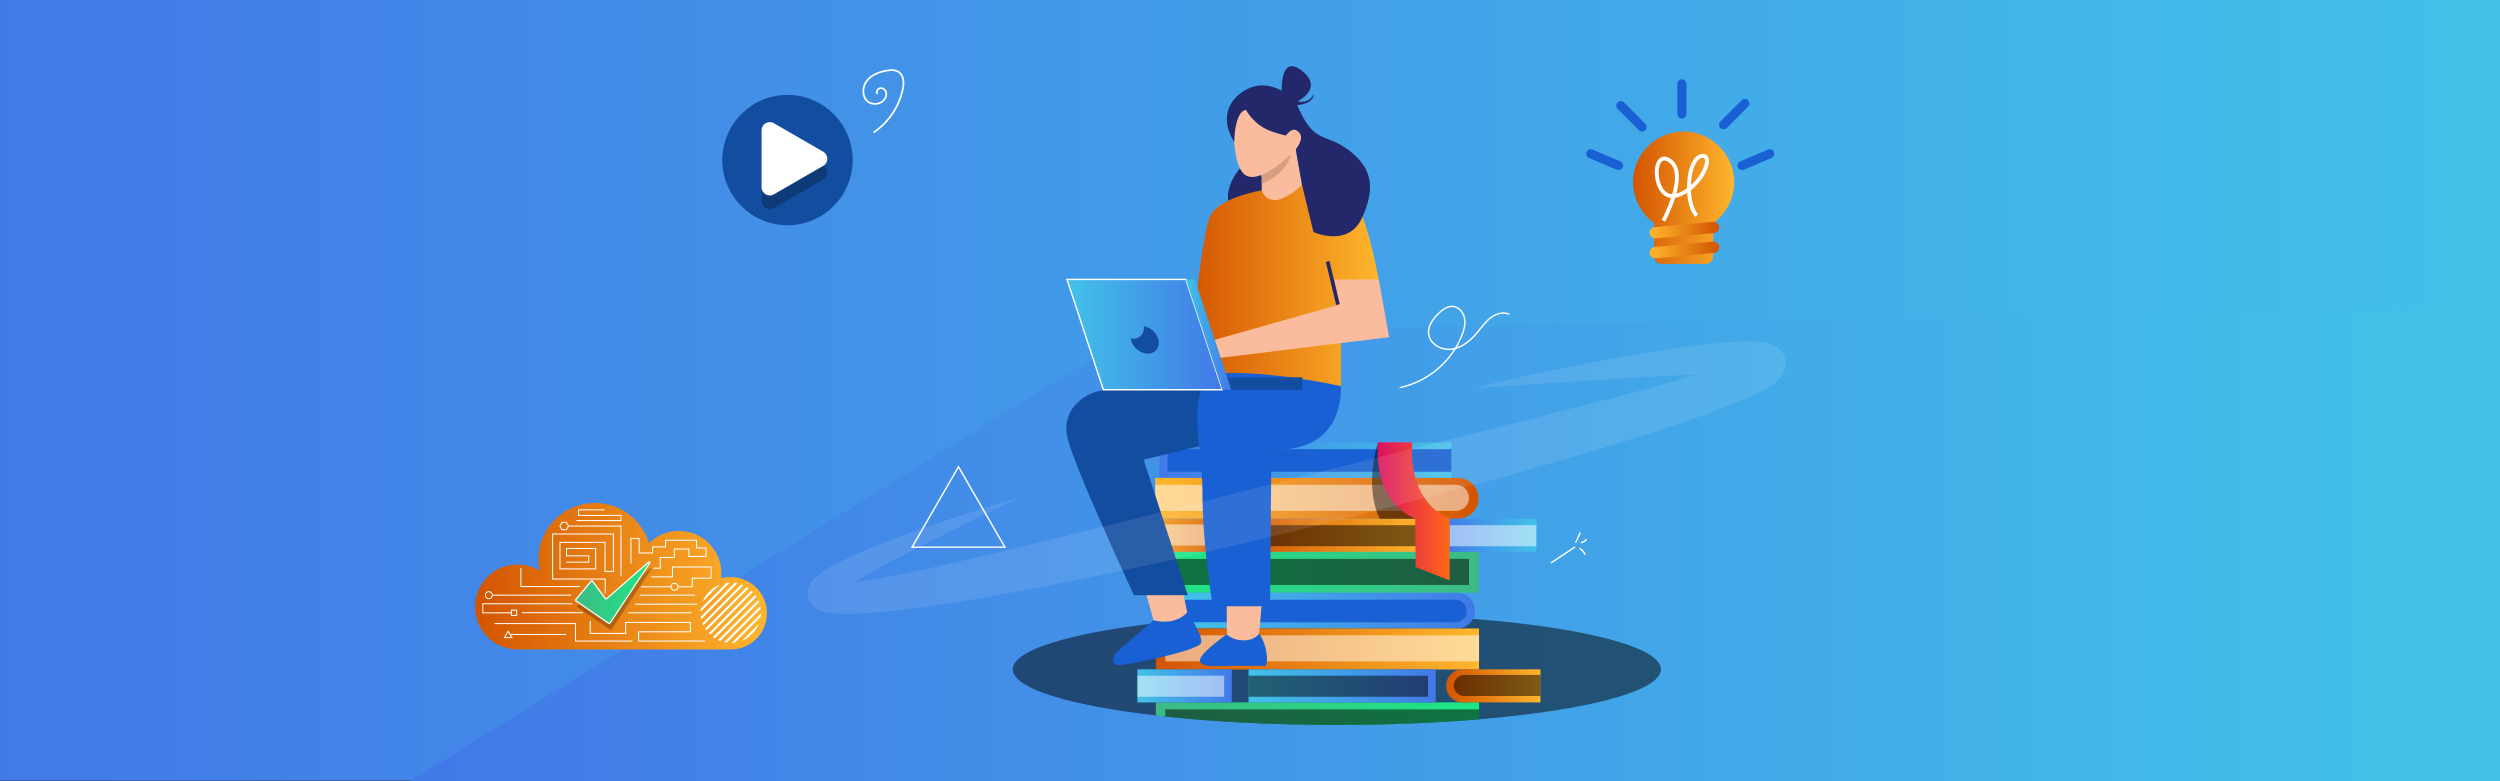 <?xml version="1.0" encoding="UTF-8" standalone="no"?>
<!DOCTYPE svg PUBLIC "-//W3C//DTD SVG 1.1//EN" "http://www.w3.org/Graphics/SVG/1.1/DTD/svg11.dtd">
<svg width="100%" height="100%" viewBox="0 0 1920 600" version="1.1" xmlns="http://www.w3.org/2000/svg" xmlns:xlink="http://www.w3.org/1999/xlink" xml:space="preserve" xmlns:serif="http://www.serif.com/" style="fill-rule:evenodd;clip-rule:evenodd;stroke-miterlimit:10;">
    <rect x="0" y="0" width="1920" height="600" fill="#333333" stroke="none"/>
    <g transform="matrix(1,0,0,1,-53.823,-88.562)">
        <g id="Page-1" serif:id="Page 1" transform="matrix(1,0,0,1,53.823,88.562)">
            <rect x="0" y="0" width="1920" height="600" style="fill:none;"/>
            <clipPath id="_clip1">
                <rect x="0" y="0" width="1920" height="600"/>
            </clipPath>
            <g clip-path="url(#_clip1)">
                <g id="Layer-1" serif:id="Layer 1">
                    <g transform="matrix(1920,0,0,-1920,0,300)">
                        <rect x="0" y="-0.156" width="1" height="0.313" style="fill:url(#_Linear2);"/>
                    </g>
                    <g transform="matrix(1515.26,0,0,-1515.26,340.82,427.541)">
                        <path d="M0.396,0.115C0.367,0.115 0.339,0.107 0.315,0.092L-0.019,-0.115L1.043,-0.115L1.042,0.012L1.042,0.126L0.396,0.115Z" style="fill:url(#_Linear3);fill-rule:nonzero;"/>
                    </g>
                    <g transform="matrix(1.073,0,0,1.073,-58.058,-19.604)">
                        <g transform="matrix(1,0,0,1,-482.133,-6.008)">
                            <g opacity="0.5">
                                <g transform="matrix(1,0,0,1,1725.08,503.338)">
                                    <path d="M0,0.009C0,15.73 -53.111,29.325 -130.221,35.792C-160.94,38.375 -195.473,39.82 -231.979,39.82C-277.066,39.82 -319.165,37.613 -354.776,33.789C-357.064,33.545 -359.321,33.291 -361.549,33.027C-423.323,25.878 -463.957,13.757 -463.957,0.009C-463.957,-15.142 -414.7,-28.311 -342.187,-35.032C-309.403,-38.083 -271.86,-39.811 -231.979,-39.811C-199.622,-39.811 -168.811,-38.673 -140.837,-36.619C-138.742,-36.467 -136.657,-36.314 -134.604,-36.141C-55.125,-29.826 0,-16.017 0,0.009" style="fill-rule:nonzero;"/>
                                </g>
                            </g>
                        </g>
                        <g transform="matrix(209.034,0,0,-209.034,883.927,347.565)">
                            <rect x="0" y="-0.061" width="1" height="0.121" style="fill:url(#_Linear4);"/>
                        </g>
                        <g transform="matrix(-1,0,0,1,2464.88,101.715)">
                            <rect x="1371.92" y="238.064" width="203.171" height="16.149" style="fill:rgb(24,96,211);"/>
                        </g>
                        <g transform="matrix(-231.335,0,0,231.335,1112.33,374.925)">
                            <path d="M1,-0.063L1,0.063L0.063,0.063C0.028,0.063 -0,0.035 -0,-0C-0,-0.035 0.028,-0.063 0.063,-0.063L1,-0.063Z" style="fill:url(#_Linear5);fill-rule:nonzero;"/>
                        </g>
                        <g transform="matrix(1,0,0,1,-482.133,-6.008)">
                            <g opacity="0.5">
                                <g transform="matrix(1,0,0,1,1363.13,389.936)">
                                    <path d="M0,-18.673L215.218,-18.673C220.374,-18.673 224.555,-14.493 224.555,-9.336C224.555,-4.18 220.374,0 215.218,0L0,0L0,-18.673Z" style="fill:white;fill-rule:nonzero;"/>
                                </g>
                            </g>
                        </g>
                        <g transform="matrix(231.335,0,0,-231.335,880.994,427.944)">
                            <rect x="0" y="-0.063" width="1" height="0.127" style="fill:url(#_Linear6);"/>
                        </g>
                        <g transform="matrix(1,0,0,1,-482.133,-6.008)">
                            <g opacity="0.5">
                                <g transform="matrix(1,0,0,1,0,267.237)">
                                    <rect x="1363.13" y="157.045" width="224.55" height="18.673"/>
                                </g>
                            </g>
                        </g>
                        <g transform="matrix(67.55,0,0,-67.55,865.291,401.435)">
                            <rect x="0" y="-0.175" width="1" height="0.35" style="fill:url(#_Linear7);"/>
                        </g>
                        <g transform="matrix(1,0,0,1,-482.133,-6.008)">
                            <g opacity="0.5">
                                <g transform="matrix(1,0,0,1,0,214.347)">
                                    <rect x="1347.42" y="185.294" width="62.08" height="15.065" style="fill:white;"/>
                                </g>
                            </g>
                        </g>
                        <g transform="matrix(133.936,0,0,-133.936,940.268,401.435)">
                            <rect x="0" y="-0.088" width="1" height="0.177" style="fill:url(#_Linear8);"/>
                        </g>
                        <g transform="matrix(1,0,0,1,-482.133,-6.008)">
                            <g opacity="0.5">
                                <g transform="matrix(-1,0,0,1,2984.21,215.423)">
                                    <rect x="1427.87" y="184.756" width="128.466" height="15.065"/>
                                </g>
                            </g>
                        </g>
                        <g transform="matrix(67.55,0,0,-67.55,1086.21,401.435)">
                            <rect x="-0" y="-0.175" width="1" height="0.35" style="fill:url(#_Linear9);"/>
                        </g>
                        <g transform="matrix(1,0,0,1,-482.133,-6.008)">
                            <g opacity="0.5">
                                <g transform="matrix(-1,0,0,1,3209.71,215.423)">
                                    <rect x="1573.81" y="184.756" width="62.08" height="15.065" style="fill:white;"/>
                                </g>
                            </g>
                        </g>
                        <g transform="matrix(-209.034,0,0,-209.034,1109.8,455.305)">
                            <path d="M0.978,0.061C0.99,0.061 1,0.051 1,0.039L1,-0.039C1,-0.051 0.99,-0.061 0.978,-0.061L0.061,-0.061C0.027,-0.061 0,-0.034 0,-0C0,0.034 0.027,0.061 0.061,0.061L0.978,0.061Z" style="fill:url(#_Linear10);fill-rule:nonzero;"/>
                        </g>
                        <g transform="matrix(1,0,0,1,900.762,447.519)">
                            <path d="M0,16.148L195.096,16.148C199.555,16.148 203.17,12.534 203.17,8.074C203.17,3.615 199.555,0 195.096,0L0,0L0,16.148Z" style="fill:rgb(24,96,211);fill-rule:nonzero;"/>
                        </g>
                        <g transform="matrix(231.335,0,0,231.335,881.392,482.663)">
                            <rect x="-0" y="-0.063" width="1" height="0.127" style="fill:url(#_Linear11);"/>
                        </g>
                        <g transform="matrix(1,0,0,1,-482.133,-6.008)">
                            <g opacity="0.5">
                                <g transform="matrix(1,0,0,-1,0.005,600)">
                                    <rect x="1370.31" y="102.324" width="224.55" height="18.673" style="fill:white;"/>
                                </g>
                            </g>
                        </g>
                        <g transform="matrix(231.328,0,0,-231.328,881.397,529.081)">
                            <path d="M0,0.035L0,-0.006C0.01,-0.007 0.019,-0.008 0.029,-0.009C0.183,-0.025 0.365,-0.035 0.56,-0.035C0.718,-0.035 0.867,-0.029 1,-0.017L1,0.035L0,0.035Z" style="fill:url(#_Linear12);fill-rule:nonzero;"/>
                        </g>
                        <g transform="matrix(1,0,0,1,-482.133,-6.008)">
                            <g opacity="0.5">
                                <g transform="matrix(1,0,0,1,1594.86,543.158)">
                                    <path d="M0,-11.135L0,-4.028C-30.72,-1.445 -65.252,0 -101.758,0C-146.846,0 -188.944,-2.207 -224.556,-6.031L-224.556,-11.135L0,-11.135Z" style="fill-rule:nonzero;"/>
                                </g>
                            </g>
                        </g>
                        <g transform="matrix(67.55,0,0,67.55,1089.14,509.174)">
                            <path d="M0.175,-0.175C0.078,-0.175 -0,-0.097 -0,0C-0,0.097 0.078,0.175 0.175,0.175L1,0.175L1,-0.175L0.175,-0.175Z" style="fill:url(#_Linear13);fill-rule:nonzero;"/>
                        </g>
                        <g transform="matrix(1,0,0,1,-482.133,-6.008)">
                            <g opacity="0.5">
                                <g transform="matrix(1,0,0,1,1638.82,522.446)">
                                    <path d="M0,-15.066L-54.547,-15.066C-58.707,-15.066 -62.08,-11.693 -62.08,-7.533C-62.08,-3.373 -58.707,0 -54.547,0L0,0L0,-15.066Z" style="fill-rule:nonzero;"/>
                                </g>
                            </g>
                        </g>
                        <g transform="matrix(0,133.936,-133.936,0,1014.75,442.206)">
                            <rect x="0.412" y="-0.5" width="0.177" height="1" style="fill:url(#_Linear14);"/>
                        </g>
                        <g transform="matrix(1,0,0,1,-482.133,-6.008)">
                            <g opacity="0.5">
                                <g transform="matrix(1,0,0,1,0,430.902)">
                                    <rect x="1429.91" y="77.016" width="128.466" height="15.066"/>
                                </g>
                            </g>
                        </g>
                        <g transform="matrix(0,67.55,-67.55,0,901.998,475.4)">
                            <rect x="0.325" y="-0.5" width="0.351" height="1" style="fill:url(#_Linear15);"/>
                        </g>
                        <g transform="matrix(1,0,0,1,-482.133,-6.008)">
                            <g opacity="0.5">
                                <g transform="matrix(1,0,0,1,0,430.902)">
                                    <rect x="1350.36" y="77.016" width="62.079" height="15.066" style="fill:white;"/>
                                </g>
                            </g>
                        </g>
                        <g transform="matrix(1,0,0,1,-482.133,-6.008)">
                            <g opacity="0.5">
                                <g transform="matrix(1,0,0,1,1522.54,395.607)">
                                    <path d="M0,-54.723C0,-54.723 -10.335,-23.432 1.305,0L33.774,0L0,-54.723Z" style="fill-rule:nonzero;"/>
                                </g>
                            </g>
                        </g>
                        <g transform="matrix(51.591,0,0,-51.591,1040.06,384.311)">
                            <path d="M0.007,0.958C0.007,0.958 -0.098,0.17 0.523,-0.102L0.529,-0.772L1,-0.958L1,-0.102C0.38,0.17 0.484,0.958 0.484,0.958L0.007,0.958Z" style="fill:url(#_Linear16);fill-rule:nonzero;"/>
                        </g>
                        <g transform="matrix(0,1,1,0,961.52,451.761)">
                            <path d="M-3.896,-29.347L30.212,-29.347L31.424,-7.185L-5.973,-3.896L-3.896,-29.347Z" style="fill:rgb(251,188,157);fill-rule:nonzero;"/>
                        </g>
                        <g transform="matrix(0.273,0.962,0.962,-0.273,900.064,437.028)">
                            <path d="M-3.075,-26.403L28.604,-26.403L28.744,-2.307L4.259,-0.588L-3.075,-26.403Z" style="fill:rgb(251,188,157);fill-rule:nonzero;"/>
                        </g>
                        <g transform="matrix(1,0,0,1,936.386,444.287)">
                            <path d="M0,-164.828C0,-164.828 -87.19,-148.119 -96.409,-145.973C-106.33,-143.664 -122.198,-133.244 -118.505,-113.852C-114.812,-94.46 -70.641,0 -70.641,0L-32.088,0L-63.706,-96.975L-10.85,-109.885L0,-164.828Z" style="fill:rgb(19,77,160);fill-rule:nonzero;"/>
                        </g>
                        <g transform="matrix(1,0,0,1,941.561,164.698)">
                            <path d="M0,-25.946C0,-25.946 -10.687,-13.938 -8.176,-1.991L13.12,0L21.171,-12.973L12.255,-24.326L-0.385,-25.946" style="fill:rgb(35,40,107);fill-rule:nonzero;"/>
                        </g>
                        <g transform="matrix(135.885,0,0,-135.885,905.077,222.685)">
                            <path d="M0.384,0.502C0.384,0.502 0.175,0.467 0.118,0.378C0.061,0.288 0,-0.46 0,-0.46L0.801,-0.53L0.801,-0.087L1,0.032C1,0.032 0.946,0.316 0.901,0.389C0.856,0.462 0.596,0.53 0.596,0.53L0.384,0.502Z" style="fill:url(#_Linear17);fill-rule:nonzero;"/>
                        </g>
                        <g transform="matrix(1,0,0,1,957.209,140.328)">
                            <path d="M0,0.737L0,14.155C0,14.155 1.714,21.167 9.592,21.167C17.47,21.167 28.836,10.345 28.836,10.345L23.702,-18.136L0,0.737Z" style="fill:rgb(251,188,157);fill-rule:nonzero;"/>
                        </g>
                        <g transform="matrix(1,0,0,1,1009.22,274.381)">
                            <path d="M0,-56.097L3.347,-38.091L-89.686,-11.774L-81.606,0L39.129,-14.775L31.742,-56.097L0,-56.097Z" style="fill:rgb(251,188,157);fill-rule:nonzero;"/>
                        </g>
                        <g transform="matrix(1,0,0,1,1013.95,442.682)">
                            <path d="M0,-147.986C0,-147.986 -41.472,-157.499 -78.696,-157.499C-115.921,-157.499 -99.18,-110.433 -99.18,-71.995C-99.18,-33.559 -91.821,9.513 -91.821,9.513L-50.787,9.513L-49.841,-102.903C-49.841,-102.903 0,-96.396 0,-147.986" style="fill:rgb(24,96,211);fill-rule:nonzero;"/>
                        </g>
                        <g transform="matrix(1,0,0,1,879.778,488.806)">
                            <path d="M0,-26.564C0,-26.564 -24.912,-5.101 -27.076,-3.197C-29.24,-1.292 -30.799,5.72 -24.738,5.547C-18.679,5.373 32.657,-4.746 34.042,-10.507C35.427,-16.268 24.078,-32.284 24.078,-32.284C24.078,-32.284 16.688,-22.49 0,-26.564" style="fill:rgb(24,96,211);fill-rule:nonzero;"/>
                        </g>
                        <g transform="matrix(1,0,0,1,955.34,496.345)">
                            <path d="M0,-24.586C0,-24.586 -2.823,-19.738 -11.134,-19.738C-19.444,-19.738 -23.167,-24.066 -23.167,-24.066C-23.167,-24.066 -41.952,-11.081 -42.386,-5.541C-42.818,0 -29.891,-1.472 -18.954,-1.472L4.103,-1.472C6.699,-1.472 6.459,-15.41 0,-24.586" style="fill:rgb(24,96,211);fill-rule:nonzero;"/>
                        </g>
                        <g transform="matrix(1,0,0,1,957.209,128.661)">
                            <path d="M0,21.32C0,21.32 18.074,14.346 20.861,0L0,13.788L0,21.32Z" style="fill:rgb(216,158,132);fill-rule:nonzero;"/>
                        </g>
                        <g transform="matrix(1,0,0,1,937.54,145.566)">
                            <path d="M0,-48.132C0,-48.132 -3.029,-10.388 7.445,-2.337C17.92,5.714 41.12,-17.314 44.063,-20.343C47.007,-23.373 50.297,-28.914 47.354,-35.32C44.41,-41.726 21.988,-53.846 21.988,-53.846L0,-48.132Z" style="fill:rgb(251,188,157);fill-rule:nonzero;"/>
                        </g>
                        <g transform="matrix(1,0,0,1,937.502,132.231)">
                            <path d="M0,-12.287C0,-12.287 0.038,-34.221 8.464,-35.26C8.464,-35.26 14.005,-24.179 27.048,-19.792C31.939,-18.148 35.028,-17.314 36.979,-16.915C36.979,-16.915 40.957,-22.917 44.708,-20.6C48.459,-18.284 49.498,-14.425 44.102,-7.009L48.543,18.442L56.712,52.118C56.712,52.118 81.413,63.545 91.34,42.191C101.267,20.837 98.958,6.294 81.76,-6.634C64.562,-19.562 57.636,-9.866 45.055,-38.723C45.055,-38.723 56.871,-39.256 57.087,-47.047C57.087,-47.047 54.447,-39.43 45.313,-41.464C45.313,-41.464 64.453,-50.554 48.607,-63.193C32.762,-75.832 33.974,-48.995 33.974,-48.995C33.974,-48.995 23.239,-55.921 11.466,-51.16C-0.308,-46.398 -12.59,-32.628 0,-12.287" style="fill:rgb(35,40,107);fill-rule:nonzero;"/>
                        </g>
                        <g transform="matrix(-0.233,-0.972,-0.972,0.233,1022.19,213.701)">
                            <path d="M-19.537,15.41L12.154,15.41" style="fill:none;fill-rule:nonzero;stroke:rgb(35,40,107);stroke-width:2.66px;"/>
                        </g>
                        <g transform="matrix(-1,0,0,1,2397.3,-8.446)">
                            <rect x="1411.1" y="296.777" width="57.223" height="8.884" style="fill:rgb(19,77,160);"/>
                        </g>
                        <g transform="matrix(34.821,105.573,105.573,-34.821,855.977,204.963)">
                            <path d="M0.006,-0.364L0.754,-0.364L0.994,0.364L0.246,0.364L0.006,-0.364Z" style="fill:url(#_Linear18);fill-rule:nonzero;"/>
                        </g>
                        <g transform="matrix(-1,0,0,1,817.803,218.284)">
                            <path d="M-111.168,78.931L-26.033,78.931L0,0L-85.135,0L-111.168,78.931Z" style="fill:none;fill-rule:nonzero;stroke:white;stroke-width:1.02px;"/>
                        </g>
                        <g transform="matrix(10.164,30.814,30.814,-10.164,914.078,242.342)">
                            <path d="M-0.812,-0.094L1.75,-0.094L1.812,0.094L-0.75,0.094L-0.812,-0.094Z" style="fill:url(#_Linear19);fill-rule:nonzero;"/>
                        </g>
                        <g transform="matrix(1,0,0,1,883.498,260.384)">
                            <path d="M0,3.32C-0.012,8.644 -4.53,11.969 -10.098,10.753C-15.201,9.634 -19.407,5.092 -20.067,0.25C-14.808,1.078 -10.636,-2.201 -10.624,-7.311C-10.624,-7.757 -10.653,-8.203 -10.717,-8.649C-10.497,-8.614 -10.277,-8.574 -10.057,-8.527C-4.489,-7.311 0.012,-2.004 0,3.32" style="fill:rgb(19,77,160);fill-rule:nonzero;"/>
                        </g>
                        <g transform="matrix(1.396,0,0,1.396,-451.618,-72.583)">
                            <g transform="matrix(51.825,0,0,-51.825,1199.59,166.457)">
                                <path d="M0,0.155C0,-0.012 0.082,-0.159 0.207,-0.25L0.207,-0.582C0.207,-0.622 0.24,-0.655 0.281,-0.655L0.719,-0.655C0.759,-0.655 0.792,-0.622 0.792,-0.582L0.792,-0.251C0.926,-0.154 1.011,0.008 0.999,0.188C0.982,0.441 0.771,0.645 0.519,0.655C0.512,0.655 0.506,0.655 0.5,0.655C0.224,0.655 0,0.431 0,0.155Z" style="fill:url(#_Linear20);fill-rule:nonzero;"/>
                            </g>
                            <g transform="matrix(-35.63,0,0,35.63,1243.7,193.379)">
                                <path d="M0.089,-0.124L0.926,-0.047C0.971,-0.043 1.004,-0.003 1,0.042C0.996,0.087 0.956,0.12 0.911,0.116L0.074,0.039C0.029,0.035 -0.004,-0.005 0,-0.05C0.004,-0.092 0.04,-0.124 0.082,-0.124C0.084,-0.124 0.087,-0.124 0.089,-0.124Z" style="fill:url(#_Linear21);fill-rule:nonzero;"/>
                            </g>
                            <g transform="matrix(-35.63,0,0,35.63,1243.7,183.21)">
                                <path d="M0.089,-0.124L0.926,-0.047C0.971,-0.043 1.004,-0.003 1,0.042C0.996,0.087 0.956,0.12 0.911,0.116L0.074,0.039C0.029,0.035 -0.004,-0.005 0,-0.05C0.004,-0.092 0.04,-0.124 0.082,-0.124C0.084,-0.124 0.087,-0.124 0.089,-0.124Z" style="fill:url(#_Linear22);fill-rule:nonzero;"/>
                            </g>
                            <g transform="matrix(0.882,0.471,0.471,-0.882,1207.48,171.314)">
                                <path d="M10.019,-2.515C10.019,-2.515 10.228,24.904 -1.63,26.216C-13.487,27.527 0.622,2.898 10.019,12.167C19.418,21.435 17.293,40.563 11.563,35.892C5.831,31.221 15.302,10.432 23.829,7.932" style="fill:none;fill-rule:nonzero;stroke:white;stroke-width:1.99px;"/>
                            </g>
                            <g transform="matrix(1,0,0,1,1191.17,141.766)">
                                <path d="M0,10.337L-14.208,4.297C-15.395,3.793 -15.947,2.422 -15.443,1.235C-14.938,0.049 -13.568,-0.504 -12.381,0L1.827,6.04C3.014,6.544 3.566,7.915 3.063,9.102C2.558,10.288 1.187,10.841 0,10.337" style="fill:rgb(24,96,211);fill-rule:nonzero;"/>
                            </g>
                            <g transform="matrix(1,0,0,1,1202.54,117.607)">
                                <path d="M0,14.218L-10.917,3.301C-11.828,2.39 -11.828,0.911 -10.917,0C-10.005,-0.912 -8.526,-0.912 -7.615,0L3.302,10.916C4.214,11.828 4.214,13.306 3.302,14.218C2.391,15.13 0.912,15.13 0,14.218" style="fill:rgb(24,96,211);fill-rule:nonzero;"/>
                            </g>
                            <g transform="matrix(1,0,0,1,1256.36,141.766)">
                                <path d="M0,10.337L14.208,4.297C15.395,3.793 15.948,2.422 15.443,1.235C14.938,0.049 13.568,-0.504 12.382,0L-1.827,6.04C-3.014,6.544 -3.566,7.915 -3.063,9.102C-2.558,10.288 -1.187,10.841 0,10.337" style="fill:rgb(24,96,211);fill-rule:nonzero;"/>
                            </g>
                            <g transform="matrix(1,0,0,1,1226.92,108.077)">
                                <path d="M0,15.439L0,0C0,-1.289 -1.046,-2.334 -2.335,-2.334C-3.625,-2.334 -4.67,-1.289 -4.67,0L-4.67,15.439C-4.67,16.728 -3.625,17.773 -2.335,17.773C-1.046,17.773 0,16.728 0,15.439" style="fill:rgb(24,96,211);fill-rule:nonzero;"/>
                            </g>
                            <g transform="matrix(1,0,0,1,1247.61,116.481)">
                                <path d="M0,14.218L10.916,3.301C11.828,2.39 11.828,0.911 10.916,0C10.005,-0.912 8.526,-0.912 7.614,0L-3.302,10.916C-4.214,11.828 -4.214,13.306 -3.302,14.218C-2.391,15.13 -0.912,15.13 0,14.218" style="fill:rgb(24,96,211);fill-rule:nonzero;"/>
                            </g>
                        </g>
                        <g transform="matrix(1,0,0,1,1055.92,237.226)">
                            <path d="M0,58.48C19.823,54.481 37.187,39.901 44.554,21.068C46.087,17.147 47.222,12.881 46.408,8.751C45.595,4.621 42.355,0.728 38.162,0.349C34.285,0 30.784,2.575 27.973,5.268C23.874,9.195 20.094,14.356 20.714,19.999C21.538,27.505 30.296,32.146 37.747,30.919C45.198,29.692 51.251,24.261 56.051,18.431C59.006,14.842 61.724,10.955 65.474,8.207C69.224,5.459 74.374,4.035 78.572,6.031" style="fill:none;fill-rule:nonzero;stroke:white;stroke-width:1.02px;"/>
                        </g>
                        <g transform="matrix(1.214,0,0,1.214,-174.41,-27.705)">
                            <g transform="matrix(1,0,0,1,703.269,78.913)">
                                <path d="M0,37.06C8.797,31.208 15.14,21.783 17.25,11.43C17.95,7.993 17.949,3.837 15.193,1.667C13.076,0 10.078,0.14 7.43,0.638C3.025,1.465 -1.476,3.238 -4.137,6.843C-6.799,10.448 -6.834,16.219 -3.27,18.936C-0.402,21.122 4.199,20.49 6.371,17.612C7.291,16.392 7.788,14.77 7.358,13.303C6.929,11.836 5.413,10.668 3.907,10.929C2.401,11.19 1.366,13.132 2.211,14.406" style="fill:none;fill-rule:nonzero;stroke:white;stroke-width:1.02px;"/>
                            </g>
                            <g transform="matrix(0,-1,-1,0,652.526,93.819)">
                                <path d="M-38.421,-38.421C-17.202,-38.421 -0.001,-21.219 -0.001,0C-0.001,21.219 -17.202,38.421 -38.421,38.421C-59.64,38.421 -76.841,21.219 -76.841,0C-76.841,-21.219 -59.64,-38.421 -38.421,-38.421" style="fill:rgb(19,77,160);fill-rule:nonzero;"/>
                            </g>
                            <g transform="matrix(1,0,0,1,-627.518,-18.695)">
                                <g opacity="0.25">
                                    <g transform="matrix(1,0,0,1,1301.11,162.455)">
                                        <path d="M0,-8.328L-29.132,-25.147C-32.337,-26.998 -36.344,-24.684 -36.344,-20.983L-36.344,12.655C-36.344,16.357 -32.337,18.67 -29.132,16.819L0,0C3.206,-1.851 3.206,-6.477 0,-8.328" style="fill-rule:nonzero;"/>
                                    </g>
                                </g>
                            </g>
                            <g transform="matrix(1,0,0,1,673.594,135.65)">
                                <path d="M0,-8.328L-29.132,-25.147C-32.337,-26.998 -36.344,-24.685 -36.344,-20.984L-36.344,12.655C-36.344,16.356 -32.337,18.67 -29.132,16.819L0,0C3.206,-1.851 3.206,-6.477 0,-8.328" style="fill:white;fill-rule:nonzero;"/>
                            </g>
                        </g>
                        <g transform="matrix(0.832,-0.555,-0.555,-0.832,1168.82,425.067)">
                            <path d="M-1.745,5.763C5.181,5.763 12.108,5.764 19.034,5.763" style="fill:none;fill-rule:nonzero;stroke:white;stroke-width:1.02px;"/>
                        </g>
                        <g transform="matrix(0.416,-0.909,-0.909,-0.416,1186.22,406.171)">
                            <path d="M-2.386,3.715C0.337,3.715 3.059,3.713 5.782,3.714" style="fill:none;fill-rule:nonzero;stroke:white;stroke-width:1.02px;"/>
                        </g>
                        <g transform="matrix(0.862,-0.506,-0.506,-0.862,1186.44,407.483)">
                            <path d="M-0.327,1.202C1.138,0.455 2.959,0.455 4.424,1.202" style="fill:none;fill-rule:nonzero;stroke:white;stroke-width:1.02px;"/>
                        </g>
                        <g transform="matrix(0.664,0.748,0.748,-0.664,1186.99,410.064)">
                            <path d="M-1.004,-2.233C0.902,-1.525 3.062,-1.526 4.968,-2.233" style="fill:none;fill-rule:nonzero;stroke:white;stroke-width:1.02px;"/>
                        </g>
                        <g transform="matrix(1,0,0,1,740.144,409.904)">
                            <path d="M0,-57.54L-33.221,0L33.221,0L0,-57.54Z" style="fill:none;fill-rule:nonzero;stroke:white;stroke-width:1.02px;"/>
                        </g>
                        <g transform="matrix(1.489,0,0,1.489,-375.206,19.265)">
                            <g transform="matrix(140.285,0,0,-140.285,516.679,276.298)">
                                <path d="M0.384,0.249C0.354,0.245 0.327,0.234 0.304,0.219C0.252,0.184 0.217,0.125 0.217,0.057C0.217,0.044 0.219,0.032 0.221,0.019C0.199,0.033 0.173,0.04 0.146,0.04C0.118,0.04 0.093,0.033 0.071,0.02C0.029,-0.006 0,-0.052 0,-0.105C0,-0.186 0.065,-0.251 0.146,-0.251L0.876,-0.251C0.945,-0.251 1,-0.195 1,-0.127C1,-0.077 0.971,-0.035 0.929,-0.015C0.913,-0.007 0.895,-0.003 0.876,-0.003C0.865,-0.003 0.854,-0.004 0.843,-0.007C0.844,-0.002 0.844,0.004 0.844,0.01C0.844,0.09 0.779,0.155 0.699,0.155L0.696,0.155C0.667,0.155 0.639,0.145 0.616,0.13C0.609,0.125 0.602,0.119 0.596,0.113C0.572,0.193 0.498,0.251 0.411,0.251C0.402,0.251 0.393,0.25 0.384,0.249Z" style="fill:url(#_Linear23);fill-rule:nonzero;"/>
                            </g>
                            <g transform="matrix(1,0,0,1,-613.904,-14.909)">
                                <g opacity="0.25">
                                    <g transform="matrix(1,0,0,1,1187.15,307.7)">
                                        <path d="M0,-11.131L-7.501,-2.139C-7.633,-1.981 -7.601,-1.744 -7.431,-1.627L8.454,9.274C8.615,9.385 8.835,9.342 8.942,9.179L28.089,-19.794C28.312,-20.133 27.874,-20.516 27.568,-20.249L7.318,-2.577C7.165,-2.443 6.93,-2.469 6.809,-2.633L0.549,-11.115C0.414,-11.297 0.146,-11.305 0,-11.131" style="fill-rule:nonzero;"/>
                                    </g>
                                </g>
                            </g>
                            <g transform="matrix(35.732,0,0,-35.732,564.963,284.301)">
                                <path d="M0.984,0.414L0.417,-0.08C0.413,-0.084 0.406,-0.084 0.403,-0.079L0.228,0.158C0.224,0.164 0.216,0.164 0.212,0.159L0.002,-0.093C-0.001,-0.097 -0,-0.104 0.004,-0.107L0.449,-0.412C0.453,-0.415 0.459,-0.414 0.462,-0.409L0.998,0.401C1.003,0.409 0.997,0.417 0.99,0.417C0.988,0.417 0.986,0.416 0.984,0.414Z" style="fill:url(#_Linear24);fill-rule:nonzero;"/>
                            </g>
                            <g transform="matrix(1,0,0,1,572.546,289.753)">
                                <path d="M0,-11.131L-7.502,-2.139C-7.633,-1.981 -7.601,-1.744 -7.431,-1.628L8.454,9.274C8.615,9.385 8.835,9.342 8.942,9.179L28.089,-19.795C28.312,-20.133 27.874,-20.516 27.568,-20.249L7.318,-2.577C7.165,-2.443 6.93,-2.469 6.809,-2.633L0.549,-11.115C0.414,-11.297 0.146,-11.305 0,-11.131Z" style="fill:none;fill-rule:nonzero;stroke:white;stroke-width:0.59px;"/>
                            </g>
                            <g transform="matrix(1,0,0,1,-613.904,-14.909)">
                                <clipPath id="_clip25">
                                    <path d="M1243.22,298.496C1237.55,304.165 1237.55,313.356 1243.22,319.026C1248.89,324.695 1258.09,324.695 1263.76,319.026C1269.42,313.356 1269.42,304.165 1263.76,298.496C1260.92,295.661 1257.2,294.243 1253.49,294.243C1249.77,294.243 1246.06,295.661 1243.22,298.496Z" clip-rule="nonzero"/>
                                </clipPath>
                                <g clip-path="url(#_clip25)">
                                    <g transform="matrix(-0.707,-0.707,-0.707,0.707,1258.79,298.155)">
                                        <rect x="9.563" y="-3.962" width="1.049" height="29.585" style="fill:white;"/>
                                    </g>
                                    <g transform="matrix(-0.708,-0.707,-0.707,0.708,1260.75,300.103)">
                                        <rect x="9.574" y="-3.962" width="1.029" height="29.585" style="fill:white;"/>
                                    </g>
                                    <g transform="matrix(-0.707,-0.707,-0.707,0.707,1262.71,302.071)">
                                        <rect x="9.564" y="-3.962" width="1.049" height="29.585" style="fill:white;"/>
                                    </g>
                                    <g transform="matrix(-0.708,-0.707,-0.707,0.708,1264.67,304.018)">
                                        <rect x="9.574" y="-3.962" width="1.029" height="29.585" style="fill:white;"/>
                                    </g>
                                    <g transform="matrix(-0.707,-0.708,-0.708,0.707,1266.63,305.996)">
                                        <rect x="9.556" y="-3.961" width="1.069" height="29.584" style="fill:white;"/>
                                    </g>
                                    <g transform="matrix(-0.708,-0.707,-0.707,0.708,1268.58,307.933)">
                                        <rect x="9.574" y="-3.962" width="1.029" height="29.585" style="fill:white;"/>
                                    </g>
                                    <g transform="matrix(-0.707,-0.708,-0.708,0.707,1270.54,309.911)">
                                        <rect x="9.556" y="-3.961" width="1.069" height="29.584" style="fill:white;"/>
                                    </g>
                                    <g transform="matrix(-0.707,-0.707,-0.707,0.707,1272.5,311.859)">
                                        <rect x="9.564" y="-3.962" width="1.049" height="29.585" style="fill:white;"/>
                                    </g>
                                    <g transform="matrix(-0.707,-0.708,-0.708,0.707,1274.46,313.826)">
                                        <rect x="9.556" y="-3.961" width="1.069" height="29.584" style="fill:white;"/>
                                    </g>
                                    <g transform="matrix(-0.707,-0.707,-0.707,0.707,1276.41,315.774)">
                                        <rect x="9.564" y="-3.962" width="1.049" height="29.585" style="fill:white;"/>
                                    </g>
                                    <g transform="matrix(-0.708,-0.707,-0.707,0.708,1278.37,317.721)">
                                        <rect x="9.574" y="-3.962" width="1.029" height="29.585" style="fill:white;"/>
                                    </g>
                                    <g transform="matrix(-0.707,-0.707,-0.707,0.707,1280.33,319.689)">
                                        <rect x="9.564" y="-3.962" width="1.049" height="29.585" style="fill:white;"/>
                                    </g>
                                </g>
                            </g>
                            <g transform="matrix(1,0,0,1,561.595,276.299)">
                                <path d="M0,-24.094L25.229,-24.094L25.229,0" style="fill:none;fill-rule:nonzero;stroke:white;stroke-width:0.49px;"/>
                            </g>
                            <g transform="matrix(1,0,0,1,579.245,256.019)">
                                <path d="M0,28.514L0,21.648L-25.271,21.648L-25.271,0L3.933,0L3.933,17.979L-0.096,17.979L-0.096,4.006L-21.743,4.006L-21.743,16.785L-4.578,16.785L-4.578,6.962L-18.596,6.962L-18.596,10.491L-7.915,10.491L-7.915,13.542L-18.691,13.542" style="fill:none;fill-rule:nonzero;stroke:white;stroke-width:0.49px;"/>
                            </g>
                            <g transform="matrix(1,0,0,1,563.319,293.91)">
                                <path d="M0,-4.355L-42.913,-4.355L-42.913,0L-29.086,0" style="fill:none;fill-rule:nonzero;stroke:white;stroke-width:0.49px;"/>
                            </g>
                            <g transform="matrix(1,0,0,1,538.715,281.291)">
                                <path d="M0,-8.838L0,0L28.481,0" style="fill:none;fill-rule:nonzero;stroke:white;stroke-width:0.49px;"/>
                            </g>
                            <g transform="matrix(-1,0,0,1,524.983,285.423)">
                                <path d="M-37.891,0L0,0" style="fill:none;fill-rule:nonzero;stroke:white;stroke-width:0.49px;"/>
                            </g>
                            <g transform="matrix(0,-1,-1,0,523.314,283.754)">
                                <circle cx="-1.669" cy="0" r="1.669" style="fill:none;stroke:white;stroke-width:0.49px;"/>
                            </g>
                            <g transform="matrix(0,-1,-1,0,612.541,279.724)">
                                <ellipse cx="-1.669" cy="-0" rx="1.669" ry="1.669" style="fill:none;stroke:white;stroke-width:0.49px;"/>
                            </g>
                            <g transform="matrix(-1,0,0,1,1684.72,2.73)">
                                <rect x="1148.04" y="289.909" width="2.543" height="2.543" style="fill:none;stroke:white;stroke-width:0.49px;"/>
                            </g>
                            <g transform="matrix(1,0,0,1,560.566,253.988)">
                                <path d="M0,-3.566L-2.06,-3.566L-3.089,-1.783L-2.06,0L0,0L1.029,-1.783L0,-3.566Z" style="fill:none;fill-rule:nonzero;stroke:white;stroke-width:0.49px;"/>
                            </g>
                            <g transform="matrix(1,0,0,1,532.618,305.849)">
                                <path d="M0,-3.089L-1.783,0L1.784,0L0,-3.089Z" style="fill:none;fill-rule:nonzero;stroke:white;stroke-width:0.49px;"/>
                            </g>
                            <g transform="matrix(1,0,0,1,578.985,249.566)">
                                <path d="M0,-5.149L-12.551,-5.149L-12.551,-2.479L7.839,-2.479L7.839,0L-13.568,0" style="fill:none;fill-rule:nonzero;stroke:white;stroke-width:0.49px;"/>
                            </g>
                            <g transform="matrix(1,0,0,1,539.224,293.852)">
                                <path d="M0,0L29.352,0" style="fill:none;fill-rule:nonzero;stroke:white;stroke-width:0.49px;"/>
                            </g>
                            <g transform="matrix(1,0,0,1,591.61,260.326)">
                                <path d="M0,9.95L0,-2.177L3.941,-2.177L3.941,4.816L10.426,4.816L10.426,1.892L16.656,1.892L16.656,-1.287L31.533,-1.287L31.533,2.401L36.11,2.401L36.11,6.47L27.846,6.47L27.846,2.909L20.853,2.909L20.853,6.978L14.113,6.978L14.113,12.127L10.808,12.127" style="fill:none;fill-rule:nonzero;stroke:white;stroke-width:0.49px;"/>
                            </g>
                            <g transform="matrix(-1,0,0,1,596.569,281.393)">
                                <path d="M-14.304,0L0,0" style="fill:none;fill-rule:nonzero;stroke:white;stroke-width:0.49px;"/>
                            </g>
                            <g transform="matrix(1,0,0,1,601.391,276.637)">
                                <path d="M0,0.001L10.181,0.001L10.181,-4.755L28.745,-4.755L28.745,0.638L19.718,0.638L19.718,4.756L12.819,4.756" style="fill:none;fill-rule:nonzero;stroke:white;stroke-width:0.49px;"/>
                            </g>
                            <g transform="matrix(-1,0,0,1,593.454,289.757)">
                                <path d="M-30.07,0L0,0" style="fill:none;fill-rule:nonzero;stroke:white;stroke-width:0.49px;"/>
                            </g>
                            <g transform="matrix(-1,0,0,1,590.359,293.91)">
                                <path d="M-30.342,0L0,0" style="fill:none;fill-rule:nonzero;stroke:white;stroke-width:0.49px;"/>
                            </g>
                            <g transform="matrix(1,0,0,1,595.838,285.423)">
                                <path d="M0,0L26.511,0" style="fill:none;fill-rule:nonzero;stroke:white;stroke-width:0.49px;"/>
                            </g>
                            <g transform="matrix(1,0,0,1,572.045,307.484)">
                                <path d="M0,-9.743L0,-3.687L17.022,-3.687L17.022,-8.98L48.158,-8.98L48.158,-4.45L23.253,-4.45L23.253,0L55.167,0" style="fill:none;fill-rule:nonzero;stroke:white;stroke-width:0.49px;"/>
                            </g>
                            <g transform="matrix(1,0,0,1,592.246,299.088)">
                                <path d="M0,8.396L-27.282,8.396L-27.282,0L-66.245,0" style="fill:none;fill-rule:nonzero;stroke:white;stroke-width:0.49px;"/>
                            </g>
                            <g transform="matrix(-1,0,0,1,533.503,304.305)">
                                <path d="M-26.955,0L0,0" style="fill:none;fill-rule:nonzero;stroke:white;stroke-width:0.49px;"/>
                            </g>
                        </g>
                        <g transform="matrix(1,0,0,1,-482.133,-6.008)">
                            <g opacity="0.1">
                                <g transform="matrix(1,0,0,1,1264.77,351.548)">
                                    <path d="M0,29.385C-20.196,39.24 -40.376,49.005 -60.369,59.008C-70.345,64.051 -80.311,69.068 -90.101,74.314C-99.87,79.555 -109.634,84.864 -118.674,90.657C-120.915,92.111 -123.114,93.576 -125.171,95.064C-127.19,96.537 -129.163,98.111 -130.451,99.449L-130.882,99.916C-130.982,100.05 -131.085,100.179 -131.19,100.304C-131.236,100.394 -131.271,100.465 -131.323,100.534C-131.31,100.539 -131.28,100.525 -131.267,100.515C-131.232,100.485 -131.275,100.528 -131.192,100.429C-131.119,100.338 -131.056,100.239 -131.004,100.136C-130.987,100.082 -130.838,99.823 -130.744,99.576C-130.696,99.454 -130.656,99.33 -130.622,99.204C-130.6,99.102 -130.556,98.946 -130.489,98.698C-130.384,98.264 -130.334,97.81 -130.343,97.365C-130.305,96.764 -130.359,96.135 -130.505,95.543C-130.643,94.956 -130.812,94.315 -131.109,93.749C-131.447,93.138 -131.626,92.783 -131.951,92.364C-132.104,92.166 -132.271,91.978 -132.446,91.804C-132.594,91.652 -132.658,91.565 -132.778,91.449C-132.987,91.239 -133.254,91.037 -133.476,90.893C-133.58,90.797 -133.695,90.711 -133.817,90.639C-133.878,90.603 -133.941,90.57 -134.005,90.54C-134.077,90.509 -134.043,90.505 -134.068,90.489C-134.091,90.463 -134.117,90.442 -134.146,90.427L-134.189,90.408L-134.128,90.406C-134.088,90.405 -134.05,90.406 -134.012,90.41C-133.976,90.42 -133.771,90.432 -133.613,90.448C-133.343,90.491 -132.821,90.505 -132.407,90.543C-131.896,90.552 -131.415,90.581 -130.858,90.578C-126.392,90.576 -121.023,90.034 -115.785,89.357C-110.498,88.666 -105.124,87.778 -99.745,86.818C-88.983,84.857 -78.146,82.659 -67.321,80.327C-56.491,78.009 -45.674,75.452 -34.833,72.985C-23.998,70.48 -13.169,67.888 -2.346,65.239L30.144,57.31C51.782,51.886 73.459,46.561 95.103,41.06L225.09,8.253L355.093,-24.354C376.749,-29.754 398.331,-35.383 419.896,-40.935C430.672,-43.737 441.413,-46.626 452.122,-49.548C462.839,-52.436 473.518,-55.408 484.073,-58.549C494.585,-61.727 505.152,-64.917 514.987,-68.592C517.425,-69.51 519.813,-70.462 521.994,-71.434C523.081,-71.918 524.117,-72.409 525.008,-72.871C525.883,-73.316 526.679,-73.803 526.886,-73.917C526.963,-73.93 526.88,-73.918 526.312,-73.146C526.246,-73.052 526.127,-72.89 526.047,-72.759L525.755,-72.264C525.634,-72.052 525.524,-71.831 525.427,-71.607C525.297,-71.33 525.152,-70.986 525.047,-70.667C524.958,-70.386 524.798,-69.894 524.708,-69.456C524.624,-69.04 524.543,-68.545 524.492,-67.948C524.411,-66.889 524.503,-65.524 524.826,-64.334C525.468,-61.833 526.916,-60.086 527.771,-59.298C528.029,-59.06 528.167,-58.934 528.386,-58.764C528.61,-58.592 528.781,-58.472 528.905,-58.385C529.046,-58.288 529.213,-58.189 529.343,-58.115C529.44,-58.056 529.541,-58.001 529.644,-57.951C530.396,-57.596 530.416,-57.688 530.294,-57.737C529.99,-57.887 529.058,-58.13 528.062,-58.308C527.036,-58.492 525.882,-58.648 524.68,-58.778C519.819,-59.288 514.407,-59.439 509.021,-59.486C503.606,-59.529 498.119,-59.414 492.608,-59.307C481.58,-59.063 470.473,-58.527 459.351,-57.942C448.222,-57.398 437.081,-56.679 425.924,-55.984L392.428,-53.782C370.079,-52.263 347.708,-50.697 325.272,-49.349C347.092,-54.766 369.043,-59.522 391.066,-63.955C413.093,-68.398 435.202,-72.414 457.471,-75.939C468.613,-77.674 479.794,-79.241 491.095,-80.594C496.747,-81.279 502.434,-81.826 508.205,-82.274C514.001,-82.699 519.794,-83.053 526.11,-82.936C527.702,-82.899 529.337,-82.826 531.089,-82.671C532.868,-82.495 534.705,-82.289 537.099,-81.688C538.32,-81.355 539.673,-80.985 541.654,-79.96L542.412,-79.539C542.69,-79.373 543,-79.171 543.286,-78.978C543.559,-78.798 543.869,-78.573 544.226,-78.285C544.575,-77.999 544.857,-77.772 545.236,-77.408C546.601,-76.143 548.452,-73.79 549.269,-70.612C549.679,-69.086 549.808,-67.364 549.687,-65.959C549.633,-65.186 549.524,-64.519 549.391,-63.934C549.258,-63.327 549.07,-62.66 548.907,-62.22C548.736,-61.739 548.533,-61.229 548.332,-60.793C548.151,-60.415 547.959,-60.041 547.755,-59.674C547.536,-59.275 547.374,-59.03 547.185,-58.736C547.005,-58.461 546.794,-58.15 546.621,-57.917C545.202,-56.033 544.087,-55.062 543.089,-54.184C541.123,-52.531 539.546,-51.518 538.008,-50.551C536.479,-49.605 535.037,-48.796 533.618,-48.035C530.785,-46.52 528.053,-45.208 525.333,-43.955C514.498,-39.026 503.877,-34.935 493.15,-31.057C482.449,-27.183 471.745,-23.524 461.03,-19.955C450.305,-16.424 439.553,-13.056 428.803,-9.717C407.315,-2.992 385.714,3.196 364.126,9.381C353.338,12.493 342.501,15.411 331.681,18.38L299.194,27.164C277.498,32.854 255.783,38.44 234.055,43.953C212.292,49.325 190.529,54.708 168.716,59.909L135.948,67.539C125.019,70.058 114.09,72.589 103.121,74.963C81.198,79.765 59.26,84.542 37.21,88.896C26.188,91.088 15.167,93.296 4.104,95.347C-6.961,97.387 -18.044,99.371 -29.155,101.272C-40.263,103.2 -51.422,104.908 -62.627,106.526C-73.837,108.13 -85.083,109.632 -96.501,110.692C-102.214,111.229 -107.952,111.699 -113.816,111.976C-119.723,112.222 -125.559,112.438 -132.274,111.77C-133.114,111.688 -134.024,111.554 -134.905,111.433C-135.874,111.257 -136.747,111.131 -137.84,110.855C-138.367,110.726 -138.854,110.62 -139.484,110.414L-140.376,110.129L-140.818,109.982L-141.35,109.769L-142.401,109.318C-142.587,109.231 -142.723,109.18 -142.946,109.06L-143.592,108.704C-144.02,108.461 -144.439,108.204 -144.849,107.938C-145.349,107.583 -145.882,107.153 -146.363,106.723C-146.614,106.493 -146.827,106.309 -147.092,106.029C-147.376,105.717 -147.65,105.391 -147.911,105.055C-148.438,104.353 -148.889,103.755 -149.325,102.8C-149.738,101.907 -150.107,100.959 -150.294,100.028C-150.481,99.088 -150.579,98.113 -150.583,97.164C-150.546,96.372 -150.451,95.572 -150.3,94.79C-150.223,94.367 -150.134,94.042 -150.045,93.777C-149.954,93.486 -149.855,93.197 -149.751,92.909C-149.542,92.333 -149.293,91.737 -149.09,91.383C-148.873,90.971 -148.646,90.564 -148.407,90.165C-148.164,89.755 -147.978,89.529 -147.753,89.206L-147.094,88.328C-146.694,87.864 -146.282,87.396 -145.872,86.955L-144.721,85.835C-144.345,85.49 -143.987,85.192 -143.617,84.871C-142.173,83.673 -140.787,82.658 -139.44,81.77C-138.084,80.855 -136.759,80.049 -135.434,79.257C-132.793,77.7 -130.178,76.309 -127.555,74.997C-122.317,72.384 -117.092,70.018 -111.853,67.757C-106.612,65.502 -101.374,63.329 -96.095,61.286C-85.549,57.179 -74.983,53.272 -64.338,49.605C-43.071,42.233 -21.657,35.42 0,29.385" style="fill:white;fill-rule:nonzero;"/>
                                </g>
                            </g>
                        </g>
                    </g>
                </g>
            </g>
        </g>
    </g>
    <defs>
        <linearGradient id="_Linear2" x1="0" y1="0" x2="1" y2="0" gradientUnits="userSpaceOnUse" gradientTransform="matrix(1,0,0,-1,0,0)"><stop offset="0" style="stop-color:rgb(66,121,232);stop-opacity:1"/><stop offset="1" style="stop-color:rgb(66,194,232);stop-opacity:1"/></linearGradient>
        <linearGradient id="_Linear3" x1="0" y1="0" x2="1" y2="0" gradientUnits="userSpaceOnUse" gradientTransform="matrix(1,0,0,-1,0,4.41509e-07)"><stop offset="0" style="stop-color:rgb(66,121,232);stop-opacity:1"/><stop offset="1" style="stop-color:rgb(66,194,232);stop-opacity:1"/></linearGradient>
        <linearGradient id="_Linear4" x1="0" y1="0" x2="1" y2="0" gradientUnits="userSpaceOnUse" gradientTransform="matrix(1,0,0,-1,0,1.07447e-06)"><stop offset="0" style="stop-color:rgb(66,121,232);stop-opacity:1"/><stop offset="1" style="stop-color:rgb(66,194,232);stop-opacity:1"/></linearGradient>
        <linearGradient id="_Linear5" x1="0" y1="0" x2="1" y2="0" gradientUnits="userSpaceOnUse" gradientTransform="matrix(1,0,0,-1,0,-2.12246e-06)"><stop offset="0" style="stop-color:rgb(211,84,0);stop-opacity:1"/><stop offset="1" style="stop-color:rgb(255,182,45);stop-opacity:1"/></linearGradient>
        <linearGradient id="_Linear6" x1="0" y1="0" x2="1" y2="0" gradientUnits="userSpaceOnUse" gradientTransform="matrix(-1,0,-0,1,1,-4.44089e-16)"><stop offset="0" style="stop-color:rgb(61,186,133);stop-opacity:1"/><stop offset="1" style="stop-color:rgb(29,232,133);stop-opacity:1"/></linearGradient>
        <linearGradient id="_Linear7" x1="0" y1="0" x2="1" y2="0" gradientUnits="userSpaceOnUse" gradientTransform="matrix(-1,0,-0,1,1,0)"><stop offset="0" style="stop-color:rgb(211,84,0);stop-opacity:1"/><stop offset="1" style="stop-color:rgb(255,182,45);stop-opacity:1"/></linearGradient>
        <linearGradient id="_Linear8" x1="0" y1="0" x2="1" y2="0" gradientUnits="userSpaceOnUse" gradientTransform="matrix(1,0,0,-1,0,1.75009e-06)"><stop offset="0" style="stop-color:rgb(211,84,0);stop-opacity:1"/><stop offset="1" style="stop-color:rgb(255,182,45);stop-opacity:1"/></linearGradient>
        <linearGradient id="_Linear9" x1="0" y1="0" x2="1" y2="0" gradientUnits="userSpaceOnUse" gradientTransform="matrix(1,0,0,-1,0,3.47001e-06)"><stop offset="0" style="stop-color:rgb(66,121,232);stop-opacity:1"/><stop offset="1" style="stop-color:rgb(66,194,232);stop-opacity:1"/></linearGradient>
        <linearGradient id="_Linear10" x1="0" y1="0" x2="1" y2="0" gradientUnits="userSpaceOnUse" gradientTransform="matrix(1,0,0,-1,0,1.16823e-06)"><stop offset="0" style="stop-color:rgb(66,121,232);stop-opacity:1"/><stop offset="1" style="stop-color:rgb(66,194,232);stop-opacity:1"/></linearGradient>
        <linearGradient id="_Linear11" x1="0" y1="0" x2="1" y2="0" gradientUnits="userSpaceOnUse" gradientTransform="matrix(1,0,0,-1,0,6.43915e-06)"><stop offset="0" style="stop-color:rgb(211,84,0);stop-opacity:1"/><stop offset="1" style="stop-color:rgb(255,182,45);stop-opacity:1"/></linearGradient>
        <linearGradient id="_Linear12" x1="0" y1="0" x2="1" y2="0" gradientUnits="userSpaceOnUse" gradientTransform="matrix(1,0,0,-1,0,3.15742e-06)"><stop offset="0" style="stop-color:rgb(61,186,133);stop-opacity:1"/><stop offset="1" style="stop-color:rgb(29,232,133);stop-opacity:1"/></linearGradient>
        <linearGradient id="_Linear13" x1="0" y1="0" x2="1" y2="0" gradientUnits="userSpaceOnUse" gradientTransform="matrix(1,0,0,-1,0,1.10437e-05)"><stop offset="0" style="stop-color:rgb(211,84,0);stop-opacity:1"/><stop offset="1" style="stop-color:rgb(255,182,45);stop-opacity:1"/></linearGradient>
        <linearGradient id="_Linear14" x1="0" y1="0" x2="1" y2="0" gradientUnits="userSpaceOnUse" gradientTransform="matrix(0,1,1,0,0.5,-0.5)"><stop offset="0" style="stop-color:rgb(66,121,232);stop-opacity:1"/><stop offset="1" style="stop-color:rgb(66,194,232);stop-opacity:1"/></linearGradient>
        <linearGradient id="_Linear15" x1="0" y1="0" x2="1" y2="0" gradientUnits="userSpaceOnUse" gradientTransform="matrix(0,1,1,0,0.5,-0.5)"><stop offset="0" style="stop-color:rgb(66,121,232);stop-opacity:1"/><stop offset="1" style="stop-color:rgb(66,194,232);stop-opacity:1"/></linearGradient>
        <linearGradient id="_Linear16" x1="0" y1="0" x2="1" y2="0" gradientUnits="userSpaceOnUse" gradientTransform="matrix(1,0,0,-1,0,1.76388e-06)"><stop offset="0" style="stop-color:rgb(219,17,98);stop-opacity:1"/><stop offset="1" style="stop-color:rgb(255,104,23);stop-opacity:1"/></linearGradient>
        <linearGradient id="_Linear17" x1="0" y1="0" x2="1" y2="0" gradientUnits="userSpaceOnUse" gradientTransform="matrix(1,0,0,-1,0,8.27172e-07)"><stop offset="0" style="stop-color:rgb(211,84,0);stop-opacity:1"/><stop offset="1" style="stop-color:rgb(255,182,45);stop-opacity:1"/></linearGradient>
        <linearGradient id="_Linear18" x1="0" y1="0" x2="1" y2="0" gradientUnits="userSpaceOnUse" gradientTransform="matrix(-0.313,-0.95,-0.95,0.313,0.657,0.475)"><stop offset="0" style="stop-color:rgb(66,121,232);stop-opacity:1"/><stop offset="1" style="stop-color:rgb(66,194,232);stop-opacity:1"/></linearGradient>
        <linearGradient id="_Linear19" x1="0" y1="0" x2="1" y2="0" gradientUnits="userSpaceOnUse" gradientTransform="matrix(-0.313,-0.95,-0.95,0.313,0.657,0.475)"><stop offset="0" style="stop-color:rgb(66,121,232);stop-opacity:1"/><stop offset="1" style="stop-color:rgb(66,194,232);stop-opacity:1"/></linearGradient>
        <linearGradient id="_Linear20" x1="0" y1="0" x2="1" y2="0" gradientUnits="userSpaceOnUse" gradientTransform="matrix(1,0,0,-1,0,1.07014e-05)"><stop offset="0" style="stop-color:rgb(211,84,0);stop-opacity:1"/><stop offset="1" style="stop-color:rgb(255,182,45);stop-opacity:1"/></linearGradient>
        <linearGradient id="_Linear21" x1="0" y1="0" x2="1" y2="0" gradientUnits="userSpaceOnUse" gradientTransform="matrix(1,0,0,-1,0,-0.004)"><stop offset="0" style="stop-color:rgb(211,84,0);stop-opacity:1"/><stop offset="1" style="stop-color:rgb(255,182,45);stop-opacity:1"/></linearGradient>
        <linearGradient id="_Linear22" x1="0" y1="0" x2="1" y2="0" gradientUnits="userSpaceOnUse" gradientTransform="matrix(1,0,0,-1,0,-0.004)"><stop offset="0" style="stop-color:rgb(211,84,0);stop-opacity:1"/><stop offset="1" style="stop-color:rgb(255,182,45);stop-opacity:1"/></linearGradient>
        <linearGradient id="_Linear23" x1="0" y1="0" x2="1" y2="0" gradientUnits="userSpaceOnUse" gradientTransform="matrix(1,0,0,-1,0,8.59678e-07)"><stop offset="0" style="stop-color:rgb(211,84,0);stop-opacity:1"/><stop offset="1" style="stop-color:rgb(255,182,45);stop-opacity:1"/></linearGradient>
        <linearGradient id="_Linear24" x1="0" y1="0" x2="1" y2="0" gradientUnits="userSpaceOnUse" gradientTransform="matrix(1,0,0,-1,0,0.001)"><stop offset="0" style="stop-color:rgb(61,186,133);stop-opacity:1"/><stop offset="1" style="stop-color:rgb(29,232,133);stop-opacity:1"/></linearGradient>
    </defs>
</svg>
